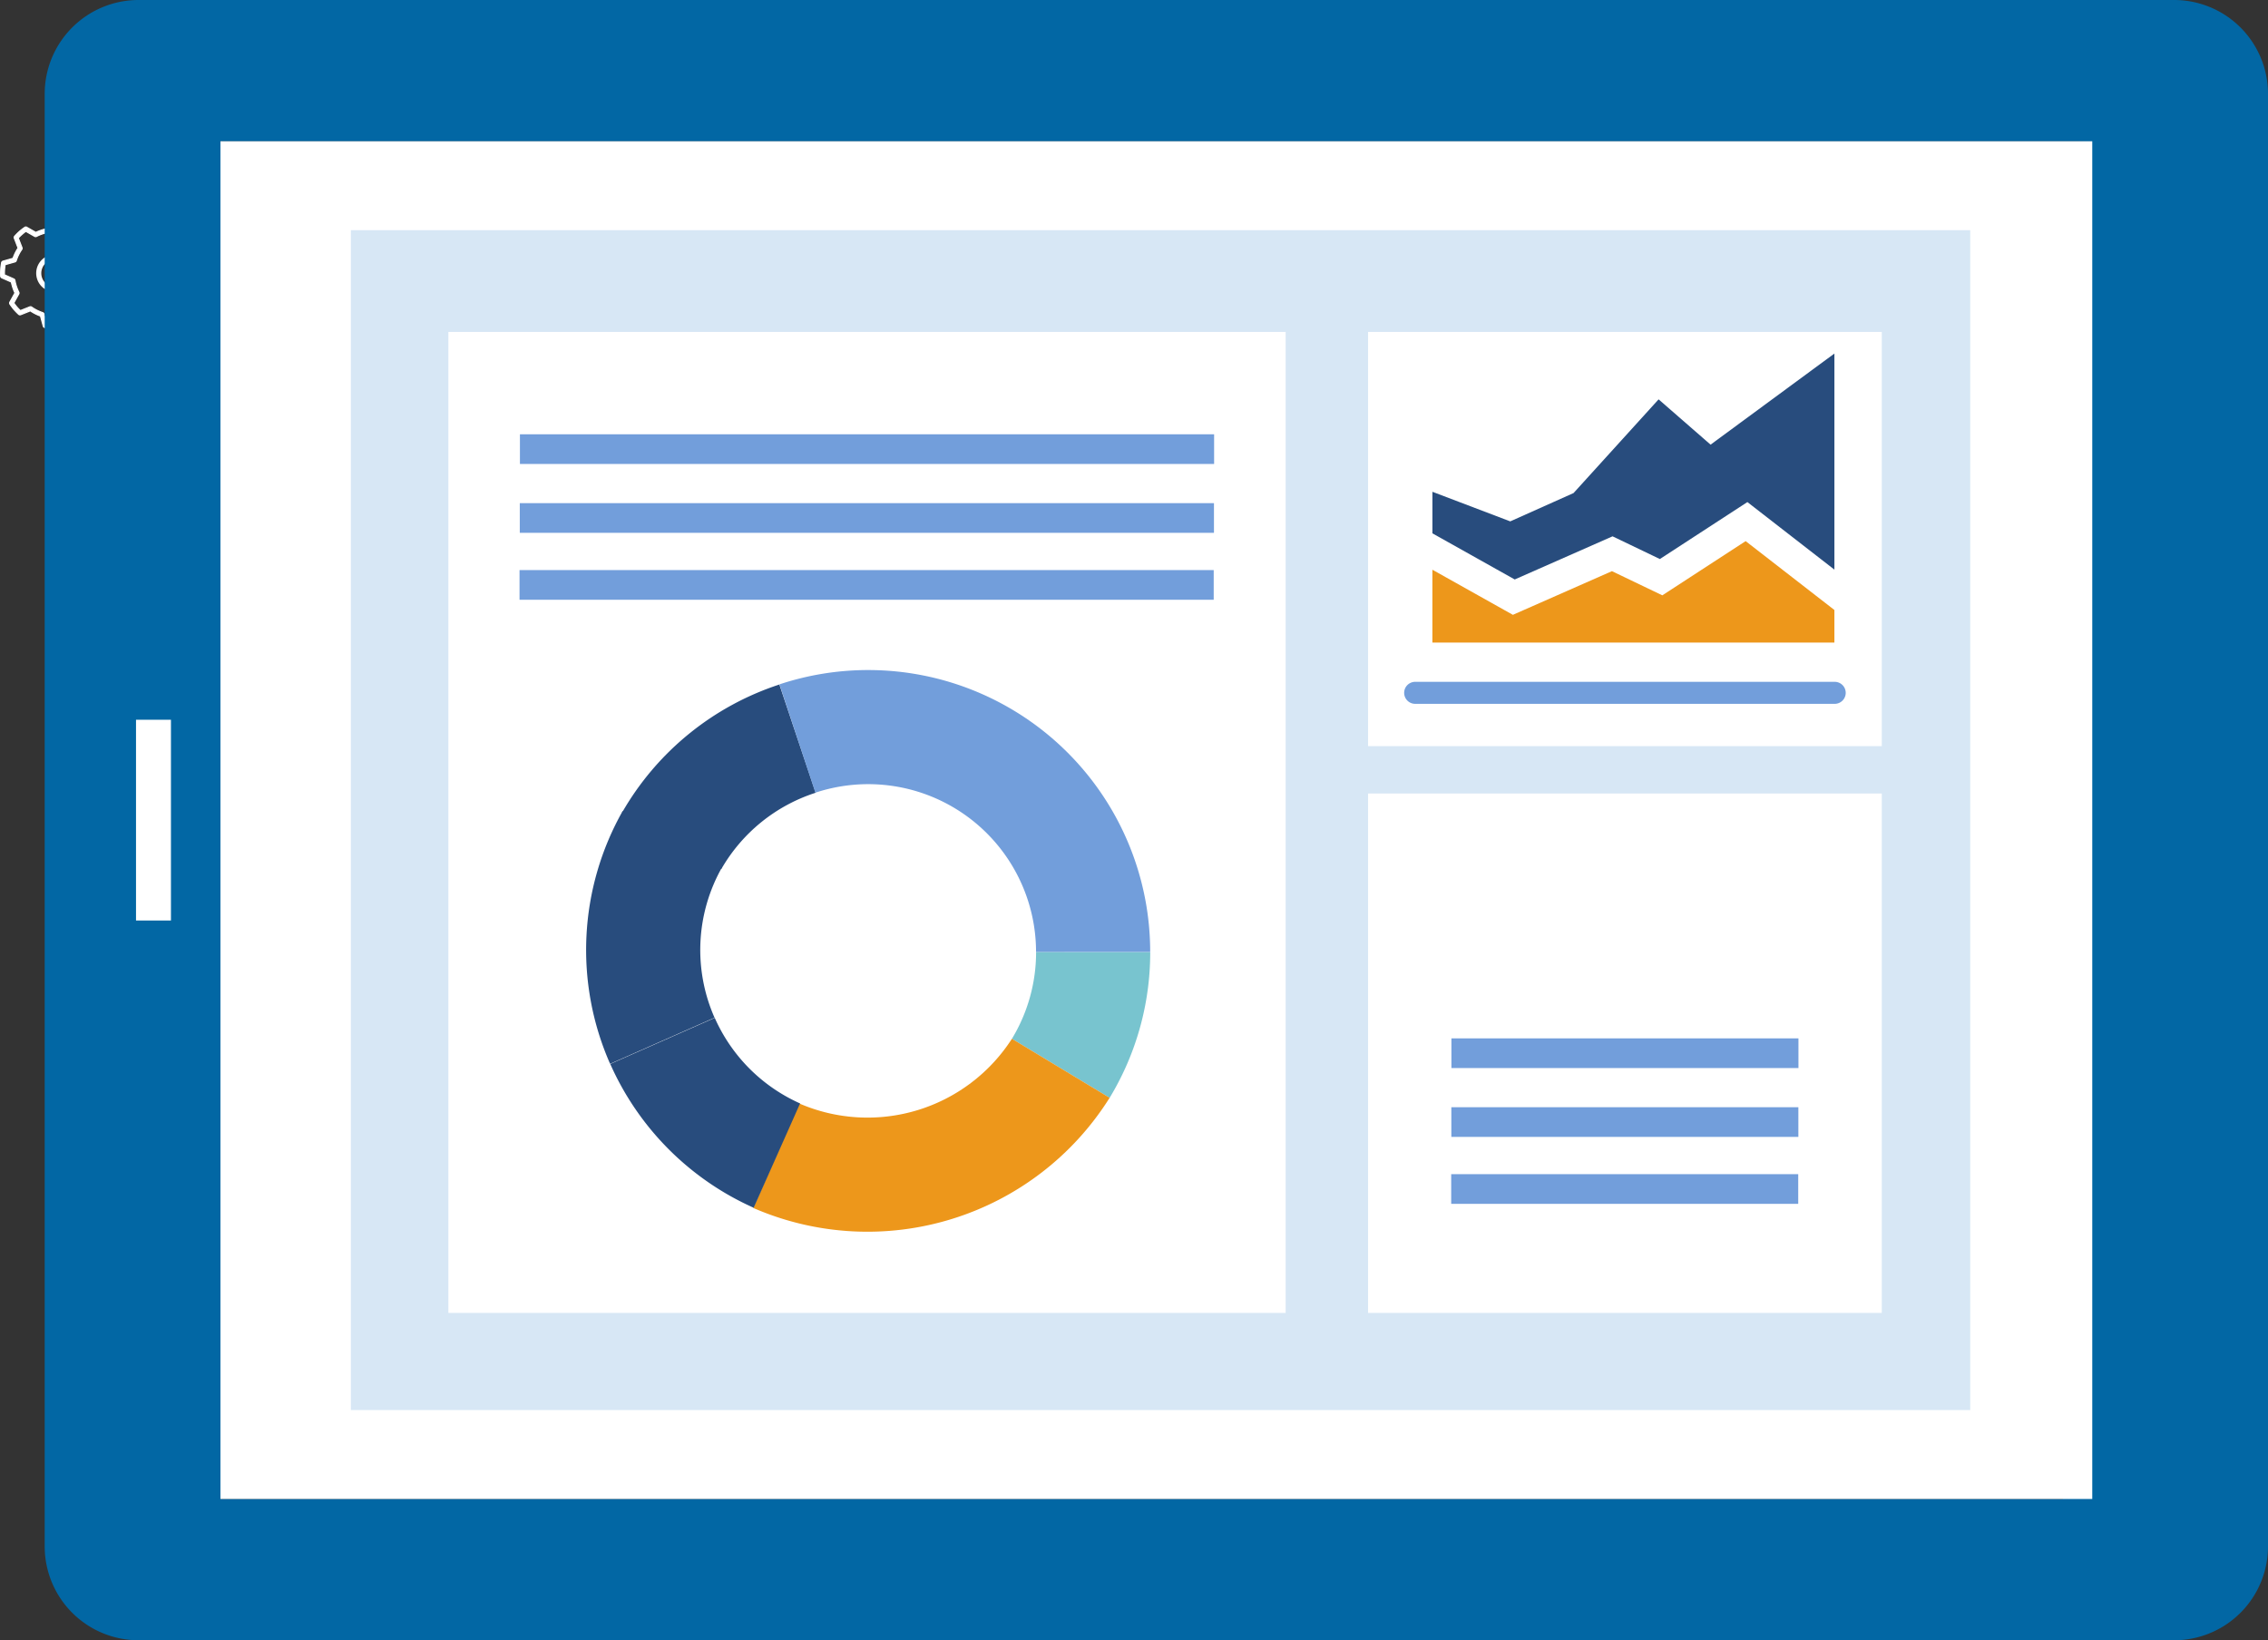 <svg xmlns="http://www.w3.org/2000/svg" width="253.319" height="183.229" viewBox="0 0 253.319 183.229">
  <rect x="0" y="0" width="253.319" height="183.229" fill="#333333" stroke="none"/>
  <g id="qcone-point03" transform="translate(-64.753 -65.951)">
    <g id="グループ_17379" data-name="グループ 17379" transform="translate(64.753 65.951)">
      <path id="パス_25358" data-name="パス 25358" d="M72.9,92.826a6.368,6.368,0,0,0,.109-1.5.222.222,0,0,0-.129-.192l-1.065-.47-.014-.07a5.124,5.124,0,0,0-.361-1.087l-.03-.063.571-1.02a.22.22,0,0,0-.009-.23,6.115,6.115,0,0,0-.453-.6A5.9,5.9,0,0,0,71,87.06a.209.209,0,0,0-.224-.043l-1.077.427-.058-.038a4.973,4.973,0,0,0-1.015-.512l-.064-.025-.312-1.127a.214.214,0,0,0-.166-.157,6.015,6.015,0,0,0-1.488-.1.21.21,0,0,0-.187.13l-.463,1.071-.068.015a4.9,4.9,0,0,0-1.078.365l-.063.03-1.006-.577a.212.212,0,0,0-.227.009,5.764,5.764,0,0,0-1.127.989.221.221,0,0,0-.04.225l.421,1.093-.038.058a5.125,5.125,0,0,0-.507,1.03l-.024.064L61.07,90.3a.216.216,0,0,0-.153.168,6.486,6.486,0,0,0-.106,1.5.218.218,0,0,0,.13.191l1.064.469.015.069a5.293,5.293,0,0,0,.357,1.085l.028.063-.567,1.023a.22.22,0,0,0,.011.231,7.04,7.04,0,0,0,.451.6,6.9,6.9,0,0,0,.523.534.214.214,0,0,0,.224.042l1.078-.428.057.038A5.149,5.149,0,0,0,65.2,96.4l.064.023.313,1.133a.22.22,0,0,0,.168.157,6.465,6.465,0,0,0,1.482.1.218.218,0,0,0,.187-.13l.47-1.076.066-.014a4.893,4.893,0,0,0,1.078-.364l.062-.03,1.011.573a.211.211,0,0,0,.228-.011,6.694,6.694,0,0,0,.593-.457,6.562,6.562,0,0,0,.53-.53.222.222,0,0,0,.042-.228l-.427-1.088.038-.057a5.093,5.093,0,0,0,.508-1.033l.024-.065,1.115-.316a.218.218,0,0,0,.153-.168m-.386-.3-.013.087-1.1.312a.218.218,0,0,0-.147.142,4.6,4.6,0,0,1-.615,1.249.217.217,0,0,0-.025.206l.42,1.068-.06.063c-.12.126-.231.234-.343.331s-.244.205-.374.3l-.069.051-.994-.566a.215.215,0,0,0-.2,0,4.5,4.5,0,0,1-1.3.441.215.215,0,0,0-.16.128l-.463,1.057h-.145a6.044,6.044,0,0,1-.885-.068l-.087-.012L65.648,96.2a.222.222,0,0,0-.141-.151,4.577,4.577,0,0,1-1.228-.619.211.211,0,0,0-.2-.026l-1.059.422-.062-.062q-.173-.169-.327-.345c-.1-.115-.193-.237-.294-.378l-.051-.069.558-1a.217.217,0,0,0,0-.205,4.939,4.939,0,0,1-.435-1.319.213.213,0,0,0-.126-.16l-1.045-.461v-.088a6.215,6.215,0,0,1,.066-.959l.013-.084,1.1-.314a.219.219,0,0,0,.147-.141,4.722,4.722,0,0,1,.613-1.246.224.224,0,0,0,.024-.206l-.413-1.071.059-.063c.109-.115.224-.227.343-.333s.251-.208.375-.3l.069-.051.989.568a.211.211,0,0,0,.205,0,4.51,4.51,0,0,1,1.3-.441.218.218,0,0,0,.161-.128l.454-1.056h.087a5.372,5.372,0,0,1,.948.066l.084.013.307,1.109a.219.219,0,0,0,.141.151,4.551,4.551,0,0,1,1.229.619.214.214,0,0,0,.2.025l1.059-.42.062.06c.122.12.229.234.327.349s.2.238.294.375l.051.07-.56,1a.22.22,0,0,0,0,.206,4.677,4.677,0,0,1,.438,1.319.214.214,0,0,0,.127.161l1.045.463v.089a5.979,5.979,0,0,1-.068.954" transform="translate(-60.743 -61.128)" fill="#fff"/>
      <path id="パス_25359" data-name="パス 25359" d="M66.932,97.9a6.452,6.452,0,0,1-1.19-.113.281.281,0,0,1-.217-.2l-.3-1.1-.034-.012a5.144,5.144,0,0,1-1.026-.52l-.031-.02-1.047.416a.274.274,0,0,1-.288-.053,6.446,6.446,0,0,1-.528-.54,7.144,7.144,0,0,1-.457-.605.284.284,0,0,1-.013-.3l.552-.993-.015-.034a5.408,5.408,0,0,1-.362-1.1l-.008-.036-1.036-.457a.281.281,0,0,1-.166-.246,6.48,6.48,0,0,1,.106-1.517.28.28,0,0,1,.2-.218l1.085-.31.013-.034a5.28,5.28,0,0,1,.514-1.042l.02-.031-.409-1.062a.28.28,0,0,1,.052-.291,6.782,6.782,0,0,1,.537-.54,6.953,6.953,0,0,1,.6-.461.275.275,0,0,1,.293-.011l.978.56.033-.015a5.027,5.027,0,0,1,1.093-.37l.036-.007.45-1.043a.28.28,0,0,1,.242-.17,6.172,6.172,0,0,1,1.5.107.277.277,0,0,1,.215.2l.3,1.1.034.013a5.067,5.067,0,0,1,1.029.518l.031.02,1.049-.414a.272.272,0,0,1,.288.053,6.082,6.082,0,0,1,.985,1.146.282.282,0,0,1,.013.3l-.555.992.017.033a5.246,5.246,0,0,1,.365,1.1l.008.037,1.034.458a.279.279,0,0,1,.166.246,6.426,6.426,0,0,1-.109,1.515.278.278,0,0,1-.2.216l-1.084.308-.013.036a5.144,5.144,0,0,1-.515,1.044l-.02.032.415,1.057a.287.287,0,0,1-.053.294,6.656,6.656,0,0,1-.535.534,6.911,6.911,0,0,1-.6.463.271.271,0,0,1-.292.012l-.982-.558-.034.015a4.985,4.985,0,0,1-1.09.37l-.037.007-.457,1.046a.279.279,0,0,1-.241.167c-.1,0-.2.008-.306.008m-2.789-2.108.084.056a4.957,4.957,0,0,0,1,.507l.094.036.323,1.163a.155.155,0,0,0,.12.112,6.217,6.217,0,0,0,1.467.1.153.153,0,0,0,.134-.093l.482-1.1.1-.021a4.871,4.871,0,0,0,1.064-.361l.091-.043,1.038.59a.152.152,0,0,0,.163-.007,6.447,6.447,0,0,0,.587-.453,6.614,6.614,0,0,0,.526-.524.16.16,0,0,0,.03-.163l-.439-1.117.055-.085a5.024,5.024,0,0,0,.5-1.019l.034-.1,1.145-.326a.154.154,0,0,0,.11-.12,6.356,6.356,0,0,0,.107-1.484.157.157,0,0,0-.093-.136l-1.094-.484-.02-.1a5.126,5.126,0,0,0-.357-1.075l-.043-.093L71.94,88.4a.159.159,0,0,0-.007-.165,6.263,6.263,0,0,0-.448-.592,5.959,5.959,0,0,0-.518-.53.149.149,0,0,0-.159-.031l-1.108.439-.084-.056a4.969,4.969,0,0,0-1-.507l-.095-.034-.32-1.159a.15.15,0,0,0-.119-.112,5.988,5.988,0,0,0-1.472-.1.155.155,0,0,0-.134.094L66,86.749l-.1.021a4.861,4.861,0,0,0-1.065.361l-.091.043-1.033-.592a.157.157,0,0,0-.163.006,6.9,6.9,0,0,0-.587.452,6.331,6.331,0,0,0-.527.529.153.153,0,0,0-.03.16l.433,1.122-.055.084a5.227,5.227,0,0,0-.5,1.017l-.034.1-1.147.326a.156.156,0,0,0-.109.121,6.36,6.36,0,0,0-.1,1.488.157.157,0,0,0,.093.136l1.094.482.021.1a5.349,5.349,0,0,0,.354,1.074l.042.091-.582,1.05a.156.156,0,0,0,.007.165,6.9,6.9,0,0,0,.448.594,6.359,6.359,0,0,0,.517.528.151.151,0,0,0,.16.03Zm2.794,1.67a6.017,6.017,0,0,1-.9-.069l-.125-.018L65.6,96.225a.157.157,0,0,0-.1-.107,4.7,4.7,0,0,1-1.243-.629.153.153,0,0,0-.146-.018l-1.1.435-.09-.089c-.115-.113-.227-.229-.33-.349s-.2-.241-.3-.383l-.074-.1.577-1.038a.154.154,0,0,0,0-.147,4.923,4.923,0,0,1-.44-1.336.16.16,0,0,0-.09-.115l-1.083-.477v-.128a6.18,6.18,0,0,1,.068-.968l.019-.126,1.136-.324a.153.153,0,0,0,.1-.1,4.814,4.814,0,0,1,.623-1.262.159.159,0,0,0,.017-.146l-.428-1.11.088-.091c.112-.116.228-.229.346-.336s.255-.211.378-.3l.1-.075,1.024.586a.154.154,0,0,0,.147,0,4.55,4.55,0,0,1,1.323-.447.158.158,0,0,0,.115-.091l.47-1.093h.127a5.387,5.387,0,0,1,.957.066l.125.02.317,1.148a.156.156,0,0,0,.1.107,4.649,4.649,0,0,1,1.244.628.151.151,0,0,0,.145.019l1.1-.435.09.089c.125.122.233.237.331.352s.2.24.3.378l.075.1-.58,1.037a.156.156,0,0,0,0,.148,4.738,4.738,0,0,1,.444,1.335.157.157,0,0,0,.09.116l1.082.479v.128a5.971,5.971,0,0,1-.069.966l-.019.126-1.135.323a.152.152,0,0,0-.106.1,4.668,4.668,0,0,1-.623,1.265.157.157,0,0,0-.018.148l.434,1.106-.088.093c-.122.127-.235.236-.346.335s-.247.205-.378.3l-.1.075-1.029-.584a.155.155,0,0,0-.146,0,4.561,4.561,0,0,1-1.319.446.158.158,0,0,0-.115.091l-.478,1.094Zm-.923-.2.046.007a5.919,5.919,0,0,0,.877.066h.1l.446-1.02a.279.279,0,0,1,.208-.164,4.435,4.435,0,0,0,1.284-.434.273.273,0,0,1,.263,0l.959.545.038-.028c.128-.094.253-.193.37-.294s.218-.2.338-.327l.032-.033-.4-1.031a.282.282,0,0,1,.031-.267,4.52,4.52,0,0,0,.606-1.23.28.28,0,0,1,.19-.185l1.059-.3.007-.045a6.005,6.005,0,0,0,.066-.945v-.046l-1.008-.447a.282.282,0,0,1-.163-.21,4.612,4.612,0,0,0-.432-1.3.284.284,0,0,1,.006-.267l.54-.967-.027-.038c-.1-.135-.192-.256-.291-.37s-.2-.224-.324-.344l-.033-.032-1.021.4a.277.277,0,0,1-.262-.032,4.49,4.49,0,0,0-1.211-.611.278.278,0,0,1-.183-.192l-.3-1.071-.045-.007a5.365,5.365,0,0,0-.936-.065H66.8L66.361,87a.28.28,0,0,1-.209.165,4.428,4.428,0,0,0-1.286.435A.272.272,0,0,1,64.6,87.6l-.955-.546-.037.027c-.121.089-.242.185-.371.3s-.229.214-.338.327l-.032.034.4,1.034a.287.287,0,0,1-.032.265,4.686,4.686,0,0,0-.605,1.229.283.283,0,0,1-.19.184l-1.059.3-.007.046a6.067,6.067,0,0,0-.065.948v.046l1.01.445a.282.282,0,0,1,.161.206,4.844,4.844,0,0,0,.429,1.3.281.281,0,0,1-.006.266l-.537.967.027.038c.1.139.195.261.291.375s.21.23.324.34l.033.032,1.021-.406a.273.273,0,0,1,.262.033A4.614,4.614,0,0,0,65.536,96a.279.279,0,0,1,.182.191Z" transform="translate(-60.753 -61.138)" fill="#fff"/>
      <path id="パス_25360" data-name="パス 25360" d="M66.258,92.963a1.974,1.974,0,1,1,1.95-1.973,1.963,1.963,0,0,1-1.95,1.973m0-3.638A1.665,1.665,0,1,0,67.9,90.99a1.657,1.657,0,0,0-1.645-1.666" transform="translate(-60.091 -60.468)" fill="#fff"/>
      <path id="パス_25361" data-name="パス 25361" d="M66.278,93.108a2.1,2.1,0,1,1,2.075-2.1,2.09,2.09,0,0,1-2.075,2.1m0-3.947A1.848,1.848,0,1,0,68.1,91.01a1.84,1.84,0,0,0-1.827-1.848m0,3.638a1.791,1.791,0,1,1,1.77-1.79,1.782,1.782,0,0,1-1.77,1.79m0-3.33A1.539,1.539,0,1,0,67.8,91.01a1.533,1.533,0,0,0-1.522-1.54" transform="translate(-60.11 -60.488)" fill="#fff"/>
      <path id="パス_25363" data-name="パス 25363" d="M313.288,237.7V75.426a10.487,10.487,0,0,0-10.475-10.475H75.437A10.488,10.488,0,0,0,64.961,75.426V237.7A10.489,10.489,0,0,0,75.437,248.18H302.813A10.488,10.488,0,0,0,313.288,237.7M84.592,232.4v-.049h2.683V80.781H84.592v-.049H293.659l-3.278.049h.594V232.35h-.594v.049Z" transform="translate(-59.969 -64.951)" fill="#0267a4"/>
      <rect id="長方形_23314" data-name="長方形 23314" width="209.067" height="151.667" transform="translate(24.623 15.781)" fill="#fff"/>
      <rect id="長方形_23315" data-name="長方形 23315" width="3.902" height="22.425" transform="translate(15.192 80.402)" fill="#fff"/>
      <rect id="長方形_23316" data-name="長方形 23316" width="180.871" height="131.801" transform="translate(39.189 25.714)" fill="#d7e7f5"/>
      <rect id="長方形_23317" data-name="長方形 23317" width="57.378" height="46.269" transform="translate(152.804 37.08)" fill="#fff"/>
      <rect id="長方形_23318" data-name="長方形 23318" width="93.517" height="109.582" transform="translate(50.081 37.08)" fill="#fff"/>
      <path id="パス_25364" data-name="パス 25364" d="M158.728,154.593a18.66,18.66,0,0,1-2.7,9.7l10.913,6.595a31.35,31.35,0,0,0,4.535-16.29Z" transform="translate(-43.004 -48.251)" fill="#78c4cf"/>
      <path id="パス_25365" data-name="パス 25365" d="M131.676,181.666a31.938,31.938,0,0,0,39.8-12.305l-10.913-6.595a19.172,19.172,0,0,1-23.759,7.223Z" transform="translate(-47.54 -46.728)" fill="#ed971b"/>
      <path id="パス_25366" data-name="パス 25366" d="M134.23,182.011l5.182-11.654a18.794,18.794,0,0,1-9.531-9.558l-11.67,5.151a31.607,31.607,0,0,0,16.019,16.061" transform="translate(-50.049 -47.095)" fill="#284c7d"/>
      <path id="パス_25367" data-name="パス 25367" d="M118.616,169.559l11.667-5.151a18.734,18.734,0,0,1,.839-16.805l-11.1-6.284a31.539,31.539,0,0,0-1.407,28.24" transform="translate(-50.472 -50.724)" fill="#284c7d"/>
      <path id="パス_25368" data-name="パス 25368" d="M140.944,141.5l-4.051-12.092a31.581,31.581,0,0,0-17.575,14.315l11.1,6.284a18.789,18.789,0,0,1,10.526-8.507" transform="translate(-49.843 -52.943)" fill="#284c7d"/>
      <path id="パス_25369" data-name="パス 25369" d="M144.061,128.046a31.452,31.452,0,0,0-9.92,1.6l4.014,12.1A18.746,18.746,0,0,1,162.8,159.539h12.749a31.493,31.493,0,0,0-31.493-31.493" transform="translate(-47.081 -53.197)" fill="#729edb"/>
      <rect id="長方形_23319" data-name="長方形 23319" width="77.535" height="3.315" transform="translate(58.072 48.513)" fill="#729edb"/>
      <rect id="長方形_23320" data-name="長方形 23320" width="77.535" height="3.315" transform="translate(58.056 56.205)" fill="#729edb"/>
      <rect id="長方形_23321" data-name="長方形 23321" width="77.535" height="3.315" transform="translate(58.027 63.683)" fill="#729edb"/>
      <rect id="長方形_23322" data-name="長方形 23322" width="57.378" height="58.021" transform="translate(152.804 88.64)" fill="#fff"/>
      <rect id="長方形_23323" data-name="長方形 23323" width="38.761" height="3.315" transform="translate(162.113 115.994)" fill="#729edb"/>
      <rect id="長方形_23324" data-name="長方形 23324" width="38.761" height="3.315" transform="translate(162.104 123.685)" fill="#729edb"/>
      <rect id="長方形_23325" data-name="長方形 23325" width="38.761" height="3.315" transform="translate(162.088 131.163)" fill="#729edb"/>
      <path id="パス_25370" data-name="パス 25370" d="M241.015,131.613h-46.79a1.229,1.229,0,1,1,0-2.457h46.79a1.229,1.229,0,1,1,0,2.457" transform="translate(-36.126 -52.99)" fill="#729edb"/>
      <path id="パス_25371" data-name="パス 25371" d="M230.8,114.835l-9.776,6.362-5.284-2.536-10.927,4.819-9.193-5.153v-4.642l8.693,3.306,7.07-3.163,9.5-10.468,5.806,5.06,13.83-10.177v24.138Z" transform="translate(-35.629 -58.749)" fill="#284c7d"/>
      <path id="パス_25372" data-name="パス 25372" d="M204.607,124.139l11.062-4.878,5.629,2.7,9.306-6.056,9.913,7.693v3.637h-44.9V119.1Z" transform="translate(-35.629 -55.458)" fill="#ed971b"/>
    </g>
  </g>
</svg>
